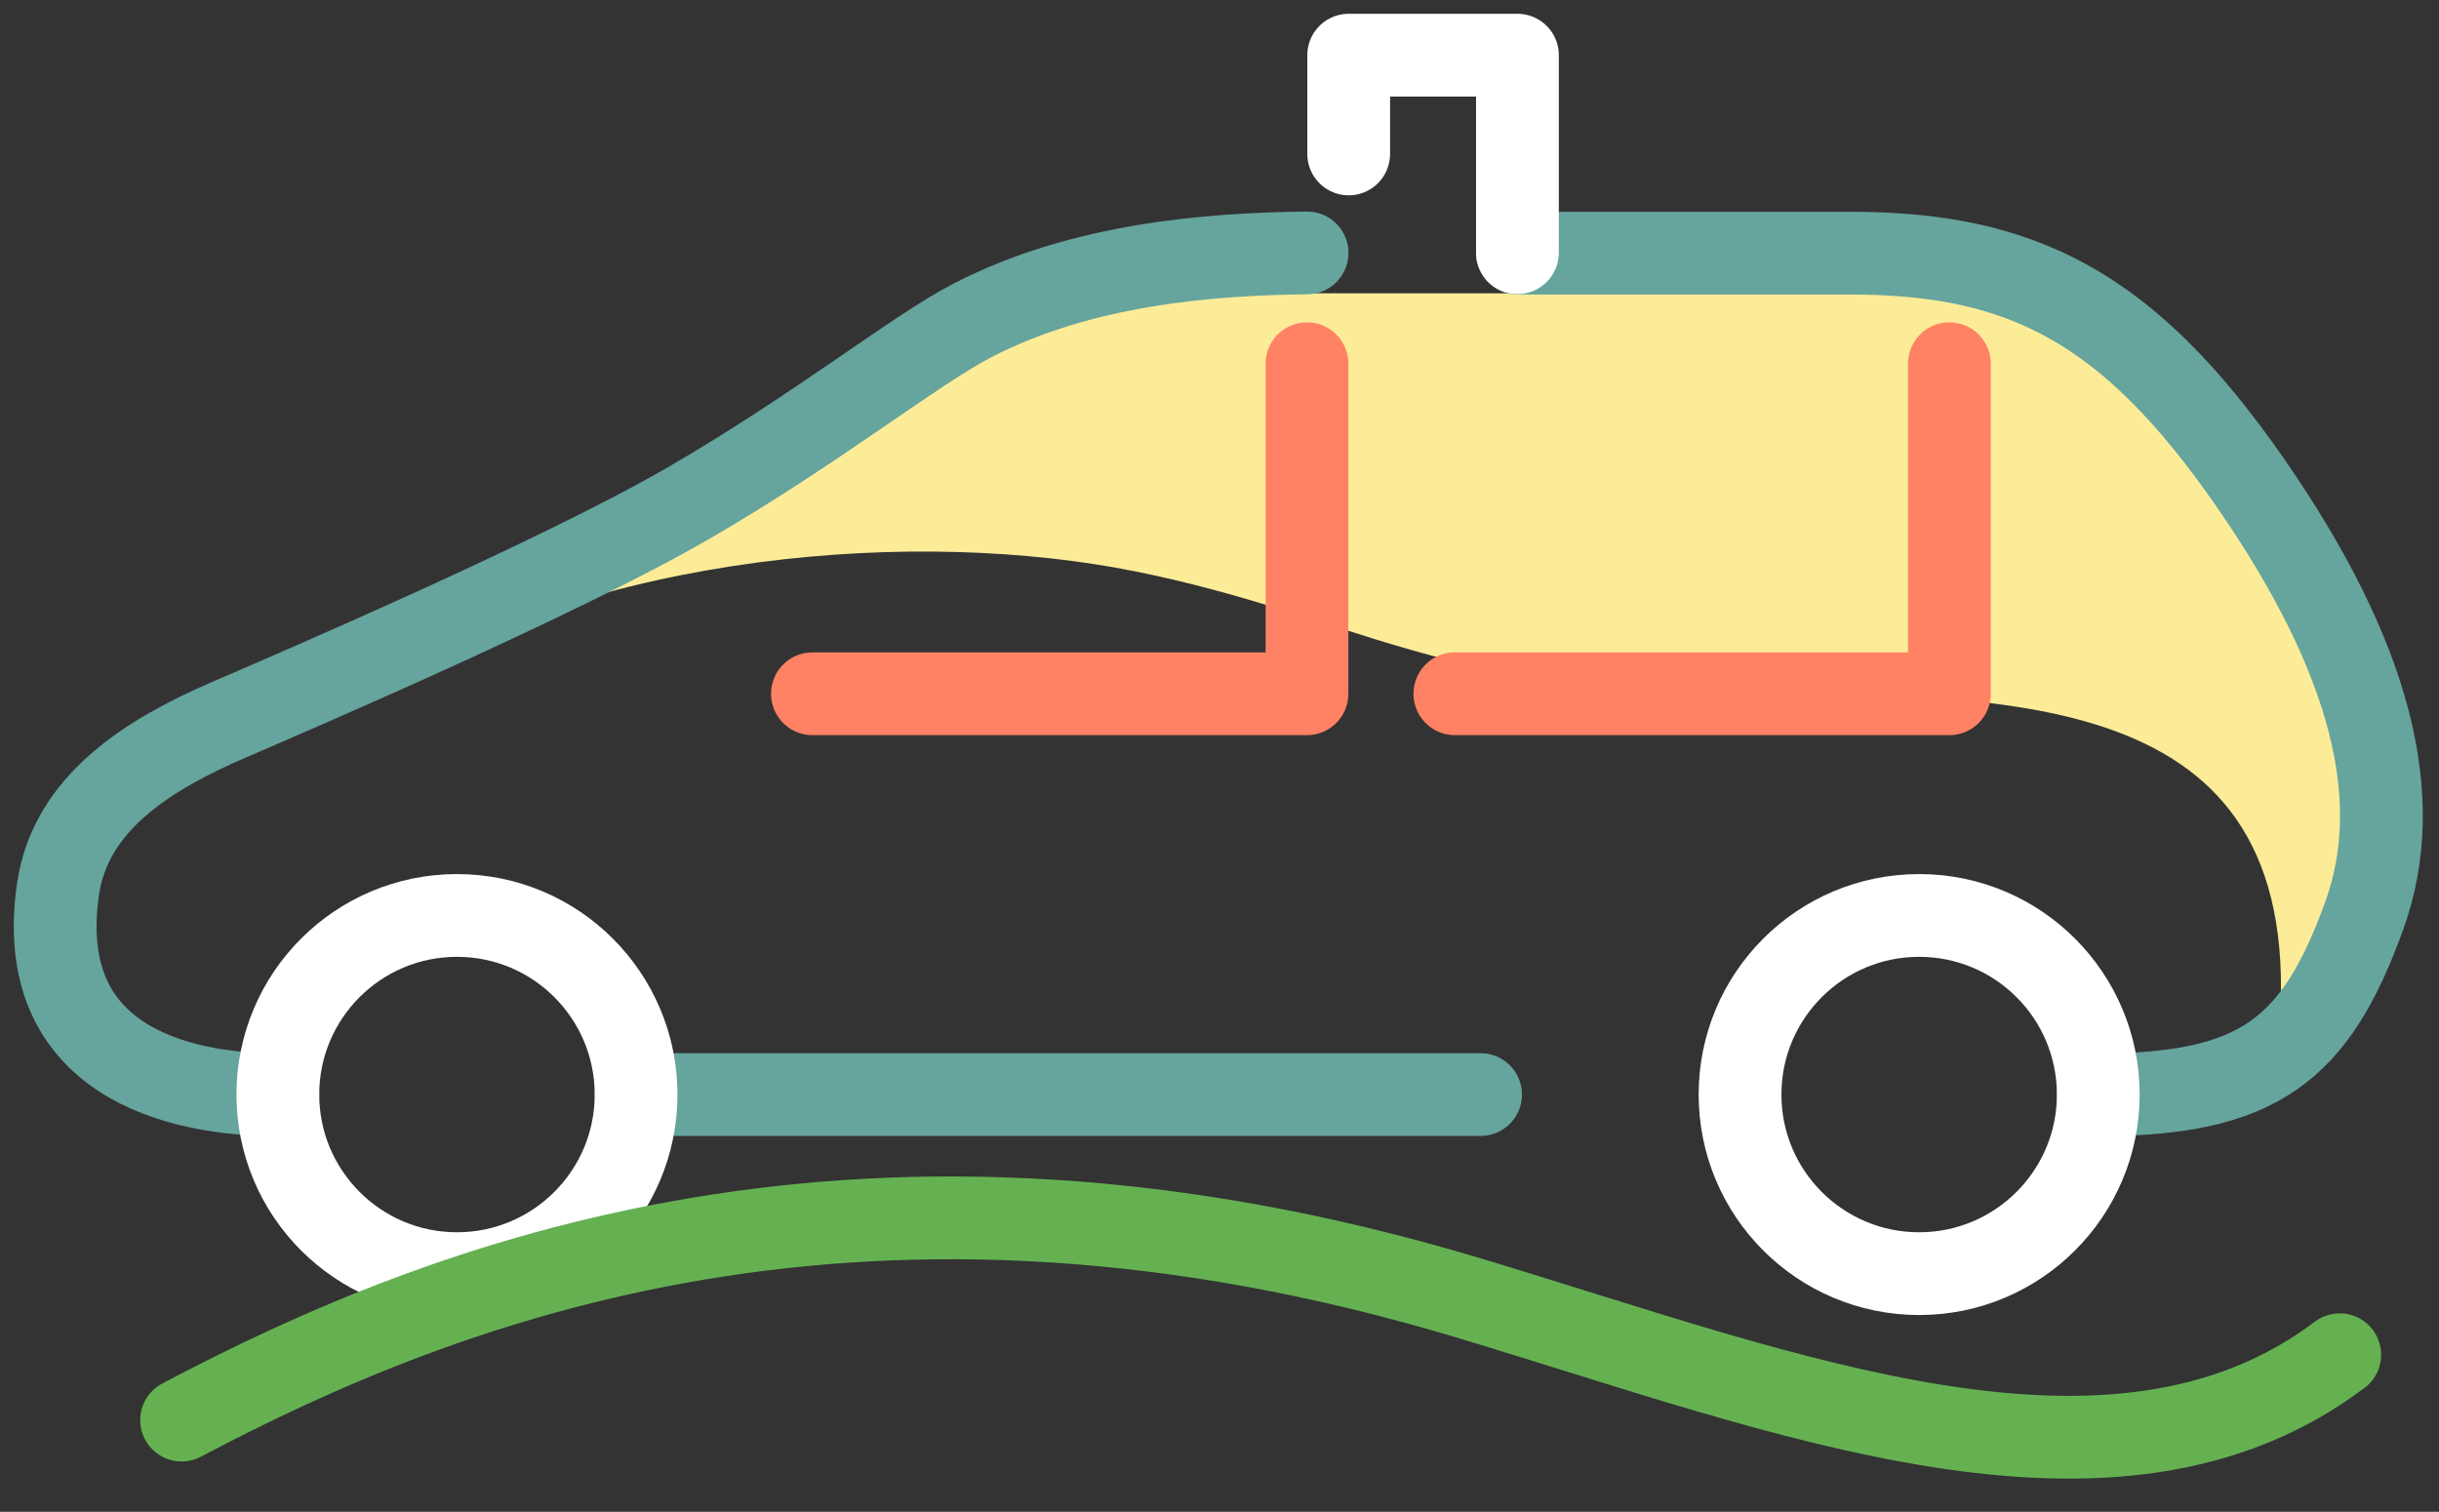 <svg xmlns="http://www.w3.org/2000/svg" fill="none" viewBox="0 0 221 137" height="137" width="221">
<rect x="0" y="0" width="221" height="137" fill="#333333" stroke="none"/>
<path fill="#FCEC98" d="M33.166 62.87C54.456 49.83 83.436 47.86 102.866 51.78C122.296 55.69 130.836 62.87 157.666 62.87C184.486 62.87 210.026 62.96 206.326 95.4C206.326 95.4 227.416 74.3 208.936 51.78C190.466 29.27 188.846 26.58 167.646 26.58C146.456 26.58 97.496 26.58 97.496 26.58L41.396 55.66L33.166 62.87Z"></path>
<path stroke-linejoin="round" stroke-linecap="round" stroke-miterlimit="10" stroke-width="7.5" stroke="#66A49E" d="M57.646 99.19H134.156"></path>
<path stroke-linejoin="round" stroke-linecap="round" stroke-miterlimit="10" stroke-width="7.5" stroke="#66A49E" d="M137.496 22.94C150.166 22.94 167.656 22.94 167.656 22.94C183.186 22.94 192.846 27.79 203.886 43.72C214.926 59.65 218.036 72.41 214.236 82.95C209.816 95.22 204.576 99.21 190.126 99.21"></path>
<path stroke-linejoin="round" stroke-linecap="round" stroke-miterlimit="10" stroke-width="7.5" stroke="#66A49E" d="M25.176 99.21C16.066 99.21 3.006 96.12 5.256 80.58C6.386 72.77 13.426 68.38 20.756 65.22C26.286 62.83 50.606 52.42 62.376 45.6C74.146 38.78 82.896 31.72 88.146 29.02C98.066 23.9 109.676 23.02 118.436 22.92"></path>
<path stroke-linejoin="round" stroke-linecap="round" stroke-miterlimit="10" stroke-width="7.5" stroke="#FF8264" d="M73.616 62.87H118.426V32.96"></path>
<path stroke-linejoin="round" stroke-linecap="round" stroke-miterlimit="10" stroke-width="7.5" stroke="#FF8264" d="M131.826 62.87H176.636V32.96"></path>
<path stroke-linejoin="round" stroke-linecap="round" stroke-miterlimit="10" stroke-width="7.5" stroke="white" d="M137.496 22.9V5H122.206V13.95"></path>
<path stroke-linejoin="round" stroke-linecap="round" stroke-miterlimit="10" stroke-width="7.5" stroke="white" d="M25.176 99.19C25.176 90.22 32.446 82.96 41.406 82.96C50.376 82.96 57.636 90.23 57.636 99.19C57.636 108.15 50.366 115.42 41.406 115.42C32.446 115.42 25.176 108.15 25.176 99.19Z"></path>
<path stroke-linejoin="round" stroke-linecap="round" stroke-miterlimit="10" stroke-width="7.5" stroke="white" d="M157.666 99.19C157.666 90.22 164.936 82.96 173.896 82.96C182.866 82.96 190.126 90.23 190.126 99.19C190.126 108.15 182.856 115.42 173.896 115.42C164.926 115.42 157.666 108.15 157.666 99.19Z"></path>
<path stroke-linejoin="round" stroke-linecap="round" stroke-miterlimit="10" stroke-width="7.5" stroke="#65B152" d="M16.456 128.69C40.386 116.04 78.466 101.18 133.166 117.65C161.856 126.29 191.516 138.22 212.006 122.77"></path>
</svg>

